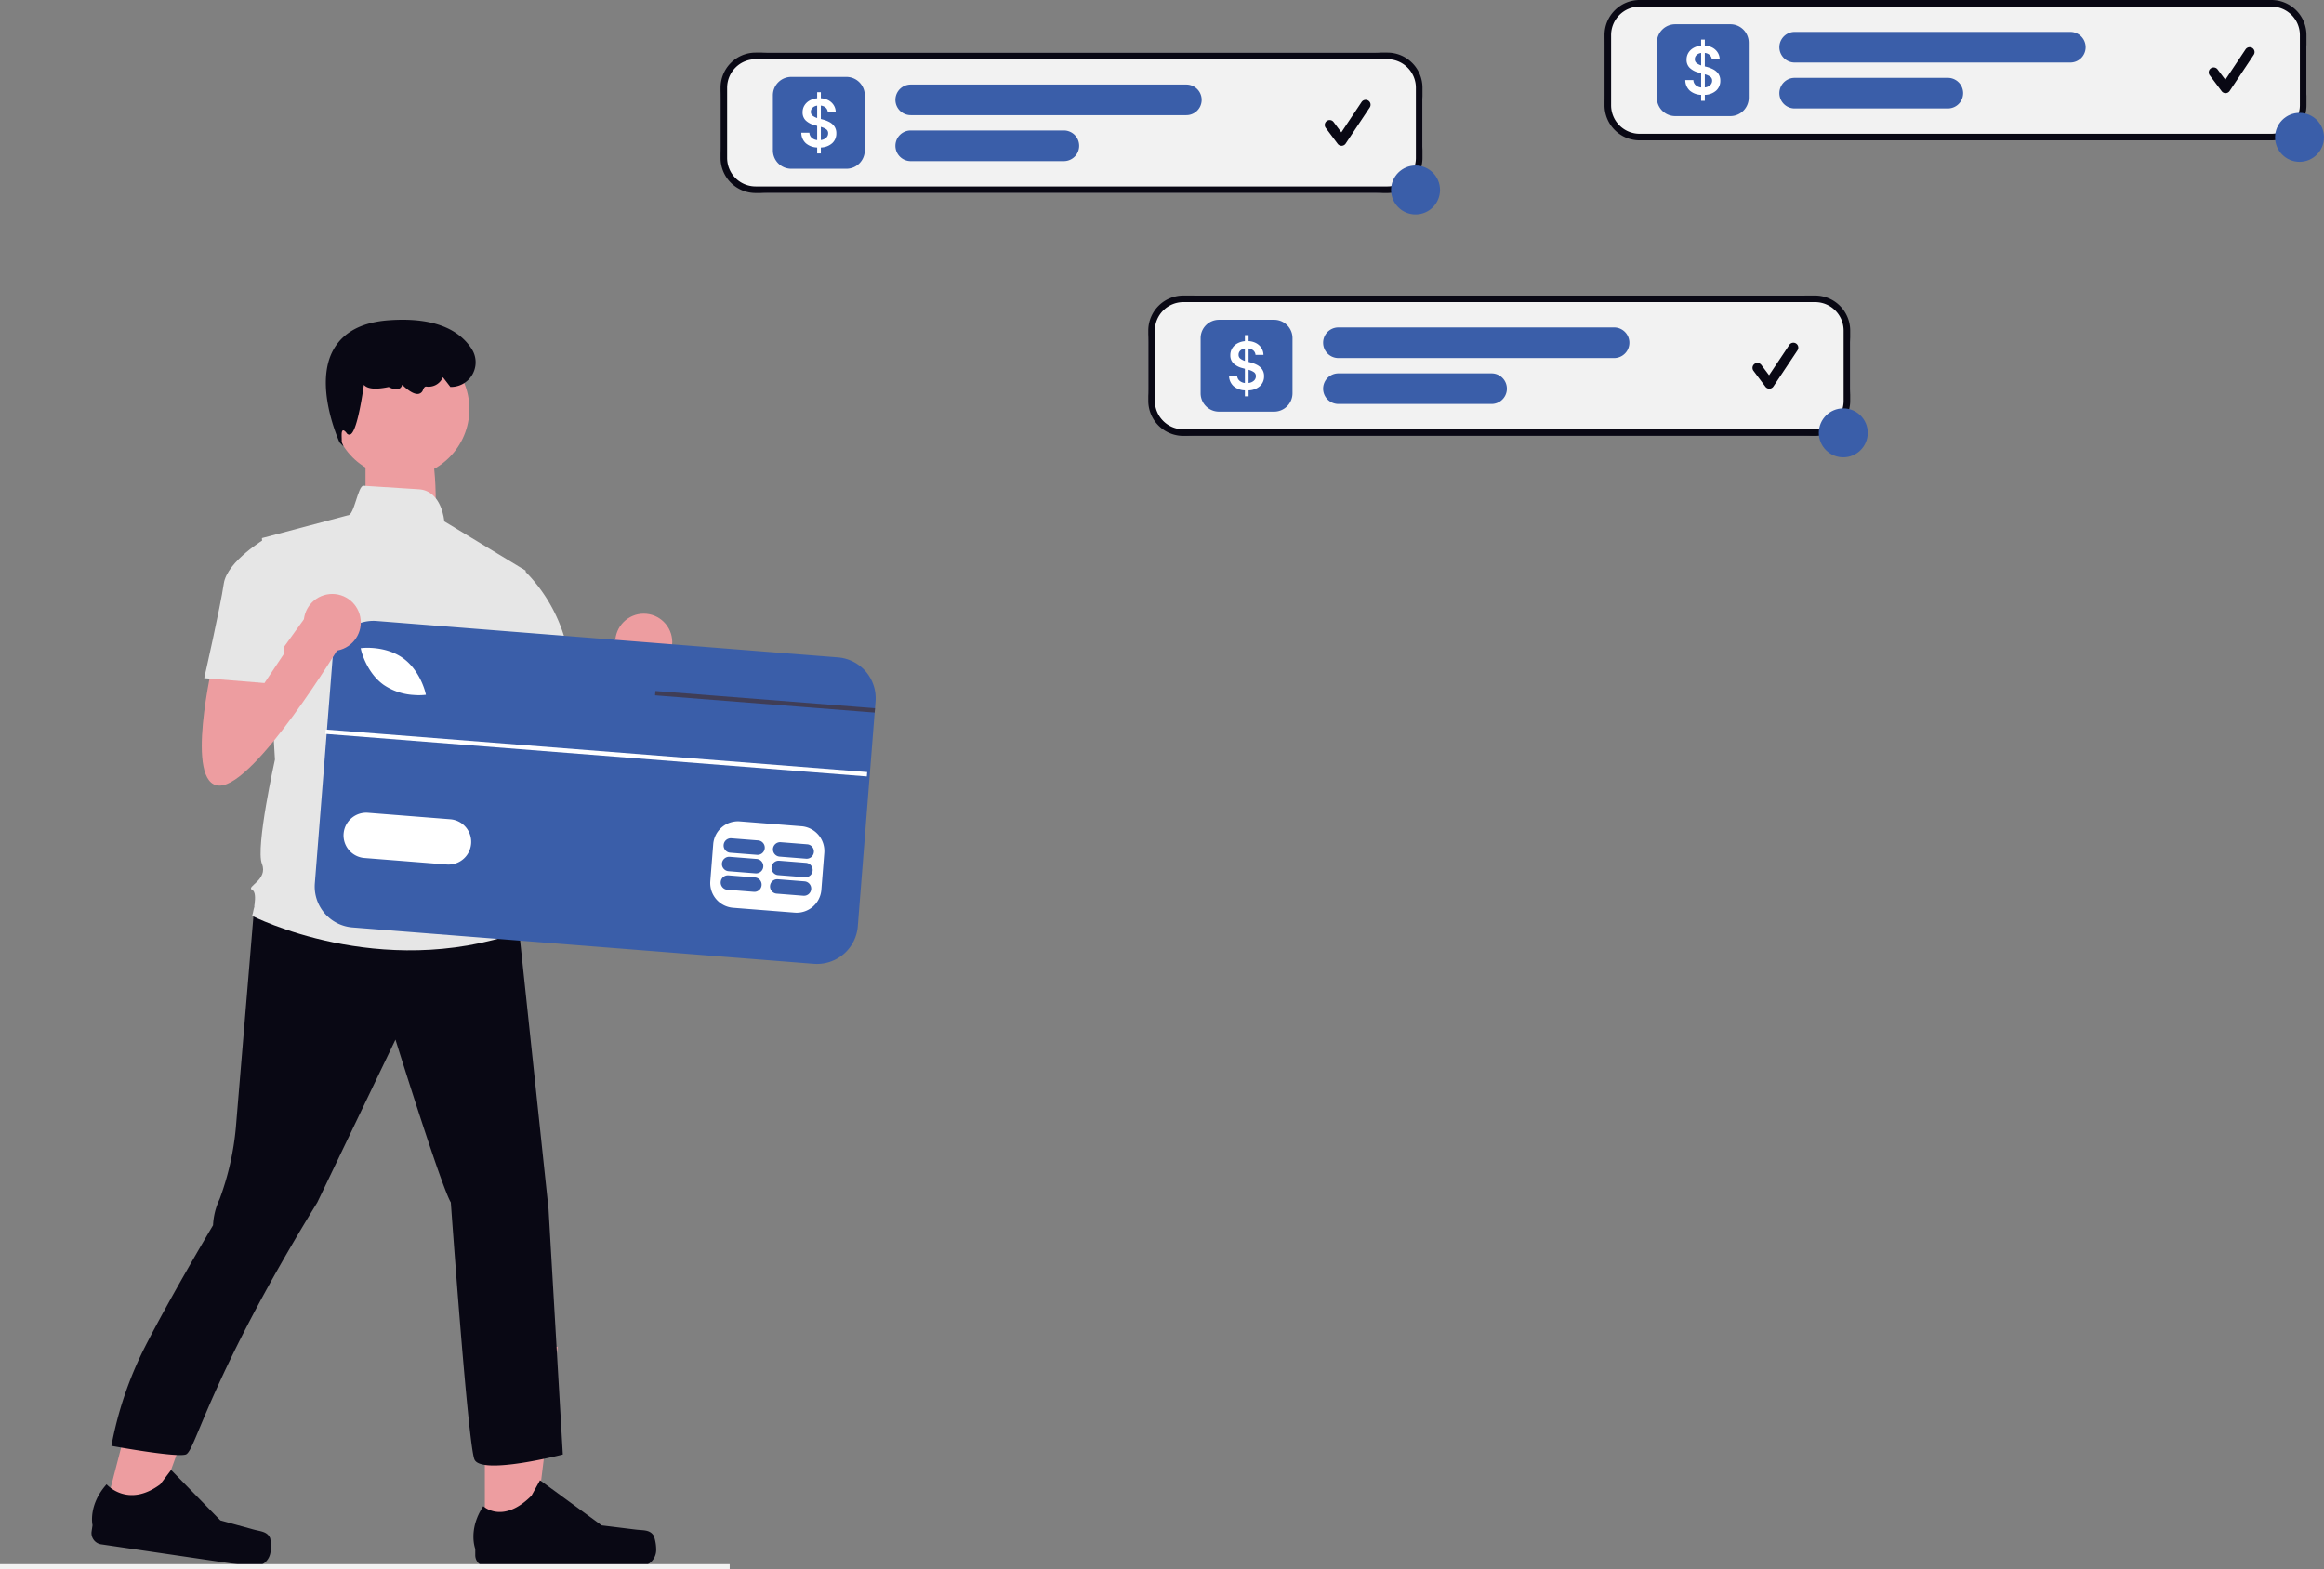 <svg xmlns="http://www.w3.org/2000/svg" width="800" height="540.185" viewBox="0 0 800 540.185" xmlns:xlink="http://www.w3.org/1999/xlink" role="img" artist="Katerina Limpitsouni" source="https://undraw.co/"><rect x="0" y="0" width="800" height="540.185" fill="#808080" stroke="none"/><g transform="translate(-558.37 -161)"><path d="M63.7,517.932l16.715,2.456,18.1-50.1L78.811,459.631Z" transform="translate(530.351 164.624)" fill="#ed9da0"/><path d="M120.94,525.294h0a14.506,14.506,0,0,1,.1,4.842h0a5.734,5.734,0,0,1-6.507,4.839l-51.766-7.611a3.912,3.912,0,0,1-3.3-4.439l.317-2.155s-1.609-6.854,4.838-14.063c0,0,7.25,8.352,18.481,0l3.726-4.942L103.8,519.123l11.375,3.129c2.489.685,4.789.655,5.77,3.042Z" transform="translate(530.438 165.303)" fill="#090814"/><path d="M94.084,524.152l16.98,0,8.077-65.5H94.08Z" transform="translate(631.183 166.01)" fill="#ed9da0"/><path d="M152.2,524.489h0a14.579,14.579,0,0,1,.808,4.8h0a5.763,5.763,0,0,1-5.763,5.763H94.657a3.932,3.932,0,0,1-3.932-3.932v-2.189s-2.6-6.58,2.754-14.69c0,0,6.656,6.35,16.6-3.6l2.933-5.314,21.232,15.528,11.768,1.448c2.575.317,4.857-.049,6.182,2.181Z" transform="translate(631.244 165.288)" fill="#090814"/><path d="M0,1.7S16.173-9.094,20.892-1.934s2.981,32.8,2.981,32.8L0,25.149Z" transform="translate(684.188 313.845)" fill="#ed9da0"/><path d="M385.163,438.744s-5.222,62.783-6.343,76.237a95.675,95.675,0,0,1-5.605,24.664,23.192,23.192,0,0,0-2.242,8.969s-14.356,24.116-23.387,41.766a126.687,126.687,0,0,0-11.607,34.18s22.232,4.1,25.6,2.98,7.7-25.547,45.274-86.773l26.907-56.056s15.7,50.45,19.059,56.056c0,0,5.869,82.828,8.111,88.434s30.443-1.661,30.443-1.661l-4.921-84.531-10.09-95.295-51.571-15.7Z" transform="translate(260.741 34.199)" fill="#090814"/><path d="M494.183,278.513l-28.027-16.981s-.777-10.544-8.762-11.041c-4.009-.249-10.025-.63-19.054-1.212-1.908-.123-3.2,10.316-5.382,10.174L403.372,267.3l4.484,76.236s-6.727,30.27-4.484,35.876-5.606,7.848-3.363,8.969,0,8.969,0,8.969,43.723,22.422,91.931,5.606l-4.484-14.574c1.241-3.873-1.121-33.633-7.848-53.813l3.363-7.848Z" transform="translate(245.158 78.957)" fill="#e6e6e6"/><path d="M523.063,332.75s-10.09,42.6,2.242,42.6,41.481-48.208,41.481-48.208L556.7,314.813l-18.11,25.144-.948-12.812Z" transform="translate(215.872 62.906)" fill="#ed9da0"/><circle cx="9.816" cy="9.816" r="9.816" transform="translate(770.154 372.271)" fill="#ed9da0"/><rect width="251.182" height="1.692" transform="translate(558.37 699.493)" fill="#f2f2f2"/><circle cx="23.543" cy="23.543" r="23.543" transform="translate(672.852 278.283)" fill="#ed9da0"/><path d="M440.956,215.527l-1.353-1.375c-.086-.2-9.291-20.176-1.8-32.5,3.467-5.7,9.771-8.924,18.737-9.571,14.028-1.014,23.63,2.313,28.545,9.884a8.487,8.487,0,0,1-7.153,13.074h-.189l-2.578-3.347-.15.326a5.326,5.326,0,0,1-5.587,2.882c-.427-.031-.805.338-1.109,1.127a2,2,0,0,1-1.5,1.39c-1.855.361-4.5-1.975-5.682-3.14a1.9,1.9,0,0,1-.885,1.3c-1.247.72-3.188-.22-3.745-.52-4.438.943-7.311.691-8.541-.749-.834,5.9-2.625,16.529-4.772,17.118a1.074,1.074,0,0,1-1.172-.512c-.517-.671-.979-1.006-1.268-.912-.7.222-.356,2.523-.415,4.007Z" transform="translate(235.662 99.177)" fill="#090814"/><path d="M505.256,288.891l11.184-1.817A54.6,54.6,0,0,1,532.163,315.8c3.363,17.938,4.484,21.3,4.484,21.3l-26.907,6.727L495.166,315.8Z" transform="translate(221.752 69.7)" fill="#e6e6e6"/><rect width="87.887" height="176.922" transform="translate(670.475 469.538) rotate(-85.49)" fill="#fff"/><path d="M608.762,323.449,449.977,310.923a14.107,14.107,0,0,0-15.171,12.956L428.7,401.237a14.115,14.115,0,0,0,12.958,15.178l158.785,12.527a14.107,14.107,0,0,0,15.171-12.956l5.8-73.526.117-1.5.185-2.338A14.107,14.107,0,0,0,608.762,323.449Zm-4.689,67.306L603.067,403.5a8.544,8.544,0,0,1-9.168,7.823l-21.243-1.674a8.544,8.544,0,0,1-7.823-9.168l1.006-12.745a8.547,8.547,0,0,1,9.168-7.823l21.236,1.676a8.554,8.554,0,0,1,7.831,9.166ZM438.61,384.11A7.812,7.812,0,0,1,447,376.943l28.32,2.235a7.809,7.809,0,1,1-1.215,15.571l-.015,0-28.32-2.235a7.8,7.8,0,0,1-7.163-8.409Zm6.063-63.035-.194-.792.815-.075c.318-.034,7.852-.711,13.716,3.478s7.662,11.538,7.74,11.846l.186.794-.813.082a21.464,21.464,0,0,1-3.465-.023,20.491,20.491,0,0,1-10.253-3.463C446.542,328.733,444.744,321.384,444.673,321.075Z" transform="translate(238.046 63.869)" fill="#3a5ea9"/><path d="M625.567,427.621l-9.2-.726a2.486,2.486,0,0,0-.391,4.956l9.2.726a2.486,2.486,0,0,0,.391-4.956Z" transform="translate(192.728 35.456)" fill="#3a5ea9"/><path d="M648.071,429.4l-9.2-.726a2.486,2.486,0,0,0-.391,4.956l9.2.726a2.486,2.486,0,1,0,.391-4.956Z" transform="translate(187.216 35.021)" fill="#3a5ea9"/><path d="M626.233,419.182l-9.2-.726a2.486,2.486,0,1,0-.391,4.956l9.2.726a2.486,2.486,0,1,0,.391-4.956Z" transform="translate(192.565 37.523)" fill="#3a5ea9"/><path d="M648.737,420.957l-9.2-.726a2.486,2.486,0,0,0-.391,4.956l9.2.726a2.486,2.486,0,1,0,.391-4.956Z" transform="translate(187.053 37.088)" fill="#3a5ea9"/><path d="M626.9,410.743l-9.2-.726a2.486,2.486,0,0,0-.391,4.956l9.2.726a2.486,2.486,0,1,0,.391-4.956Z" transform="translate(192.402 39.59)" fill="#3a5ea9"/><path d="M649.4,412.518l-9.2-.726a2.486,2.486,0,0,0-.391,4.956l9.2.726a2.486,2.486,0,0,0,.391-4.956Z" transform="translate(186.89 39.155)" fill="#3a5ea9"/><rect width="1.511" height="186.967" transform="translate(670.372 413.662) rotate(-85.509)" fill="#fff"/><path d="M511.717,191.99l-.117,1.5-6.487-.509L436,187.555l.125-1.5,69.107,5.431Z" transform="translate(347.862 212.836)" fill="#3f3d56"/><path d="M381.063,323.75s-10.09,42.6,2.242,42.6,41.481-48.208,41.481-48.208L414.7,305.813l-9.726,13.5-8.385,11.641-.948-12.812Z" transform="translate(250.651 65.11)" fill="#ed9da0"/><circle cx="9.816" cy="9.816" r="9.816" transform="translate(662.933 365.475)" fill="#ed9da0"/><path d="M406.32,279.874l-6.727-6.727s-13.453,7.848-14.574,15.7-6.727,32.512-6.727,32.512l20.741,1.682,6.727-10.09Z" transform="translate(250.377 73.111)" fill="#e6e6e6"/><g transform="translate(806.41 179.122)"><rect width="241.624" height="48.325" rx="16" fill="#f2f2f2"/><path d="M12.081,2.265a9.816,9.816,0,0,0-9.816,9.816V36.244a9.816,9.816,0,0,0,9.816,9.816H229.543a9.816,9.816,0,0,0,9.816-9.816V12.081a9.816,9.816,0,0,0-9.816-9.816H12.081m0-2.265H229.543a12.081,12.081,0,0,1,12.081,12.081V36.244a12.081,12.081,0,0,1-12.081,12.081H12.081A12.081,12.081,0,0,1,0,36.244V12.081A12.081,12.081,0,0,1,12.081,0Z" fill="#090814"/><g transform="translate(18.017 8.349)"><path d="M6.325,0H25.3a6.325,6.325,0,0,1,6.325,6.325V25.3A6.325,6.325,0,0,1,25.3,31.627H6.325A6.325,6.325,0,0,1,0,25.3V6.325A6.325,6.325,0,0,1,6.325,0Z" transform="translate(0 0)" fill="#3a5ea9"/><path d="M11.017-78.3v-2.049A6.233,6.233,0,0,1,7.1-81.812a4.887,4.887,0,0,1-1.538-3.624h2.78a2.457,2.457,0,0,0,.831,1.785,3.432,3.432,0,0,0,1.845.766v-4.9l-.846-.234A6.871,6.871,0,0,1,7.1-89.622,3.775,3.775,0,0,1,6-92.448a4.436,4.436,0,0,1,.65-2.4A4.814,4.814,0,0,1,8.43-96.52a6.467,6.467,0,0,1,2.588-.766V-99.38h1.266V-97.3a6.239,6.239,0,0,1,2.663.731A4.8,4.8,0,0,1,16.724-94.9a4.518,4.518,0,0,1,.68,2.328H14.669a2.23,2.23,0,0,0-.729-1.5,3,3,0,0,0-1.657-.7v4.622l.707.187a10.193,10.193,0,0,1,2.221.859A4.885,4.885,0,0,1,16.943-87.6a4.016,4.016,0,0,1,.669,2.383,4.466,4.466,0,0,1-1.4,3.381,6.041,6.041,0,0,1-3.926,1.486V-78.3Zm1.266-4.6a3.22,3.22,0,0,0,1.82-.775,2.033,2.033,0,0,0,.692-1.563,1.6,1.6,0,0,0-.686-1.392,6.019,6.019,0,0,0-1.824-.8Zm-1.266-7.591v-4.268a2.77,2.77,0,0,0-1.6.731,1.9,1.9,0,0,0-.575,1.4,1.61,1.61,0,0,0,.669,1.392,5.323,5.323,0,0,0,1.506.749Z" transform="translate(4.225 104.653)" fill="#fff"/></g><path d="M5.271,0h94.883a5.271,5.271,0,0,1,0,10.542H5.271A5.271,5.271,0,0,1,5.271,0Z" transform="translate(60.187 10.985)" fill="#3a5ea9"/><path d="M5.271,0H57.984a5.271,5.271,0,0,1,0,10.542H5.271A5.271,5.271,0,0,1,5.271,0Z" transform="translate(60.187 26.798)" fill="#3a5ea9"/><ellipse cx="8.424" cy="8.424" rx="8.424" ry="8.424" transform="translate(230.818 38.851)" fill="#3a5ea9"/><path d="M299.314,365.506a1.69,1.69,0,0,1-1.352-.68l-4.145-5.526a1.69,1.69,0,0,1,2.7-2.028l2.711,3.615,6.964-10.446a1.69,1.69,0,0,1,2.813,1.875l-8.288,12.436a1.691,1.691,0,0,1-1.359.755Z" transform="translate(-85.53 -333.438)" fill="#090814"/></g><g transform="translate(953.649 262.74)"><rect width="241.624" height="48.325" rx="16" transform="translate(0 0)" fill="#f2f2f2"/><path d="M12.081,2.265a9.816,9.816,0,0,0-9.816,9.816V36.244a9.816,9.816,0,0,0,9.816,9.816H229.543a9.816,9.816,0,0,0,9.816-9.816V12.081a9.816,9.816,0,0,0-9.816-9.816H12.081m0-2.265H229.543a12.081,12.081,0,0,1,12.081,12.081V36.244a12.081,12.081,0,0,1-12.081,12.081H12.081A12.081,12.081,0,0,1,0,36.244V12.081A12.081,12.081,0,0,1,12.081,0Z" transform="translate(0 0)" fill="#090814"/><g transform="translate(18.017 8.349)"><path d="M6.325,0H25.3a6.325,6.325,0,0,1,6.325,6.325V25.3A6.325,6.325,0,0,1,25.3,31.627H6.325A6.325,6.325,0,0,1,0,25.3V6.325A6.325,6.325,0,0,1,6.325,0Z" transform="translate(0 0)" fill="#3a5ea9"/><path d="M11.017-78.3v-2.049A6.233,6.233,0,0,1,7.1-81.812a4.887,4.887,0,0,1-1.538-3.624h2.78a2.457,2.457,0,0,0,.831,1.785,3.432,3.432,0,0,0,1.845.766v-4.9l-.846-.234A6.871,6.871,0,0,1,7.1-89.622,3.775,3.775,0,0,1,6-92.448a4.436,4.436,0,0,1,.65-2.4A4.814,4.814,0,0,1,8.43-96.52a6.467,6.467,0,0,1,2.588-.766V-99.38h1.266V-97.3a6.239,6.239,0,0,1,2.663.731A4.8,4.8,0,0,1,16.724-94.9a4.518,4.518,0,0,1,.68,2.328H14.669a2.23,2.23,0,0,0-.729-1.5,3,3,0,0,0-1.657-.7v4.622l.707.187a10.193,10.193,0,0,1,2.221.859A4.885,4.885,0,0,1,16.943-87.6a4.016,4.016,0,0,1,.669,2.383,4.466,4.466,0,0,1-1.4,3.381,6.041,6.041,0,0,1-3.926,1.486V-78.3Zm1.266-4.6a3.22,3.22,0,0,0,1.82-.775,2.033,2.033,0,0,0,.692-1.563,1.6,1.6,0,0,0-.686-1.392,6.019,6.019,0,0,0-1.824-.8Zm-1.266-7.591v-4.268a2.77,2.77,0,0,0-1.6.731,1.9,1.9,0,0,0-.575,1.4,1.61,1.61,0,0,0,.669,1.392,5.323,5.323,0,0,0,1.506.749Z" transform="translate(4.225 104.653)" fill="#fff"/></g><path d="M5.271,0h94.883a5.271,5.271,0,0,1,0,10.542H5.271A5.271,5.271,0,0,1,5.271,0Z" transform="translate(60.187 10.985)" fill="#3a5ea9"/><path d="M5.271,0H57.984a5.271,5.271,0,0,1,0,10.542H5.271A5.271,5.271,0,0,1,5.271,0Z" transform="translate(60.187 26.798)" fill="#3a5ea9"/><ellipse cx="8.424" cy="8.424" rx="8.424" ry="8.424" transform="translate(230.818 38.851)" fill="#3a5ea9"/><path d="M299.314,365.506a1.69,1.69,0,0,1-1.352-.68l-4.145-5.526a1.69,1.69,0,0,1,2.7-2.028l2.711,3.615,6.964-10.446a1.69,1.69,0,0,1,2.813,1.875l-8.288,12.436a1.691,1.691,0,0,1-1.359.755Z" transform="translate(-85.53 -333.438)" fill="#090814"/></g><g transform="translate(1110.705 161)"><rect width="241.624" height="48.325" rx="16" transform="translate(0)" fill="#f2f2f2"/><path d="M12.081,2.265a9.816,9.816,0,0,0-9.816,9.816V36.244a9.816,9.816,0,0,0,9.816,9.816H229.543a9.816,9.816,0,0,0,9.816-9.816V12.081a9.816,9.816,0,0,0-9.816-9.816H12.081m0-2.265H229.543a12.081,12.081,0,0,1,12.081,12.081V36.244a12.081,12.081,0,0,1-12.081,12.081H12.081A12.081,12.081,0,0,1,0,36.244V12.081A12.081,12.081,0,0,1,12.081,0Z" transform="translate(0)" fill="#090814"/><g transform="translate(18.017 8.349)"><path d="M6.325,0H25.3a6.325,6.325,0,0,1,6.325,6.325V25.3A6.325,6.325,0,0,1,25.3,31.627H6.325A6.325,6.325,0,0,1,0,25.3V6.325A6.325,6.325,0,0,1,6.325,0Z" transform="translate(0 0)" fill="#3a5ea9"/><path d="M11.017-78.3v-2.049A6.233,6.233,0,0,1,7.1-81.812a4.887,4.887,0,0,1-1.538-3.624h2.78a2.457,2.457,0,0,0,.831,1.785,3.432,3.432,0,0,0,1.845.766v-4.9l-.846-.234A6.871,6.871,0,0,1,7.1-89.622,3.775,3.775,0,0,1,6-92.448a4.436,4.436,0,0,1,.65-2.4A4.814,4.814,0,0,1,8.43-96.52a6.467,6.467,0,0,1,2.588-.766V-99.38h1.266V-97.3a6.239,6.239,0,0,1,2.663.731A4.8,4.8,0,0,1,16.724-94.9a4.518,4.518,0,0,1,.68,2.328H14.669a2.23,2.23,0,0,0-.729-1.5,3,3,0,0,0-1.657-.7v4.622l.707.187a10.193,10.193,0,0,1,2.221.859A4.885,4.885,0,0,1,16.943-87.6a4.016,4.016,0,0,1,.669,2.383,4.466,4.466,0,0,1-1.4,3.381,6.041,6.041,0,0,1-3.926,1.486V-78.3Zm1.266-4.6a3.22,3.22,0,0,0,1.82-.775,2.033,2.033,0,0,0,.692-1.563,1.6,1.6,0,0,0-.686-1.392,6.019,6.019,0,0,0-1.824-.8Zm-1.266-7.591v-4.268a2.77,2.77,0,0,0-1.6.731,1.9,1.9,0,0,0-.575,1.4,1.61,1.61,0,0,0,.669,1.392,5.323,5.323,0,0,0,1.506.749Z" transform="translate(4.225 104.653)" fill="#fff"/></g><path d="M5.271,0h94.883a5.271,5.271,0,0,1,0,10.542H5.271A5.271,5.271,0,0,1,5.271,0Z" transform="translate(60.187 10.985)" fill="#3a5ea9"/><path d="M5.271,0H57.984a5.271,5.271,0,0,1,0,10.542H5.271A5.271,5.271,0,0,1,5.271,0Z" transform="translate(60.187 26.798)" fill="#3a5ea9"/><ellipse cx="8.424" cy="8.424" rx="8.424" ry="8.424" transform="translate(230.818 38.851)" fill="#3a5ea9"/><path d="M299.314,365.506a1.69,1.69,0,0,1-1.352-.68l-4.145-5.526a1.69,1.69,0,0,1,2.7-2.028l2.711,3.615,6.964-10.446a1.69,1.69,0,0,1,2.813,1.875l-8.288,12.436a1.691,1.691,0,0,1-1.359.755Z" transform="translate(-85.53 -333.438)" fill="#090814"/></g></g></svg>